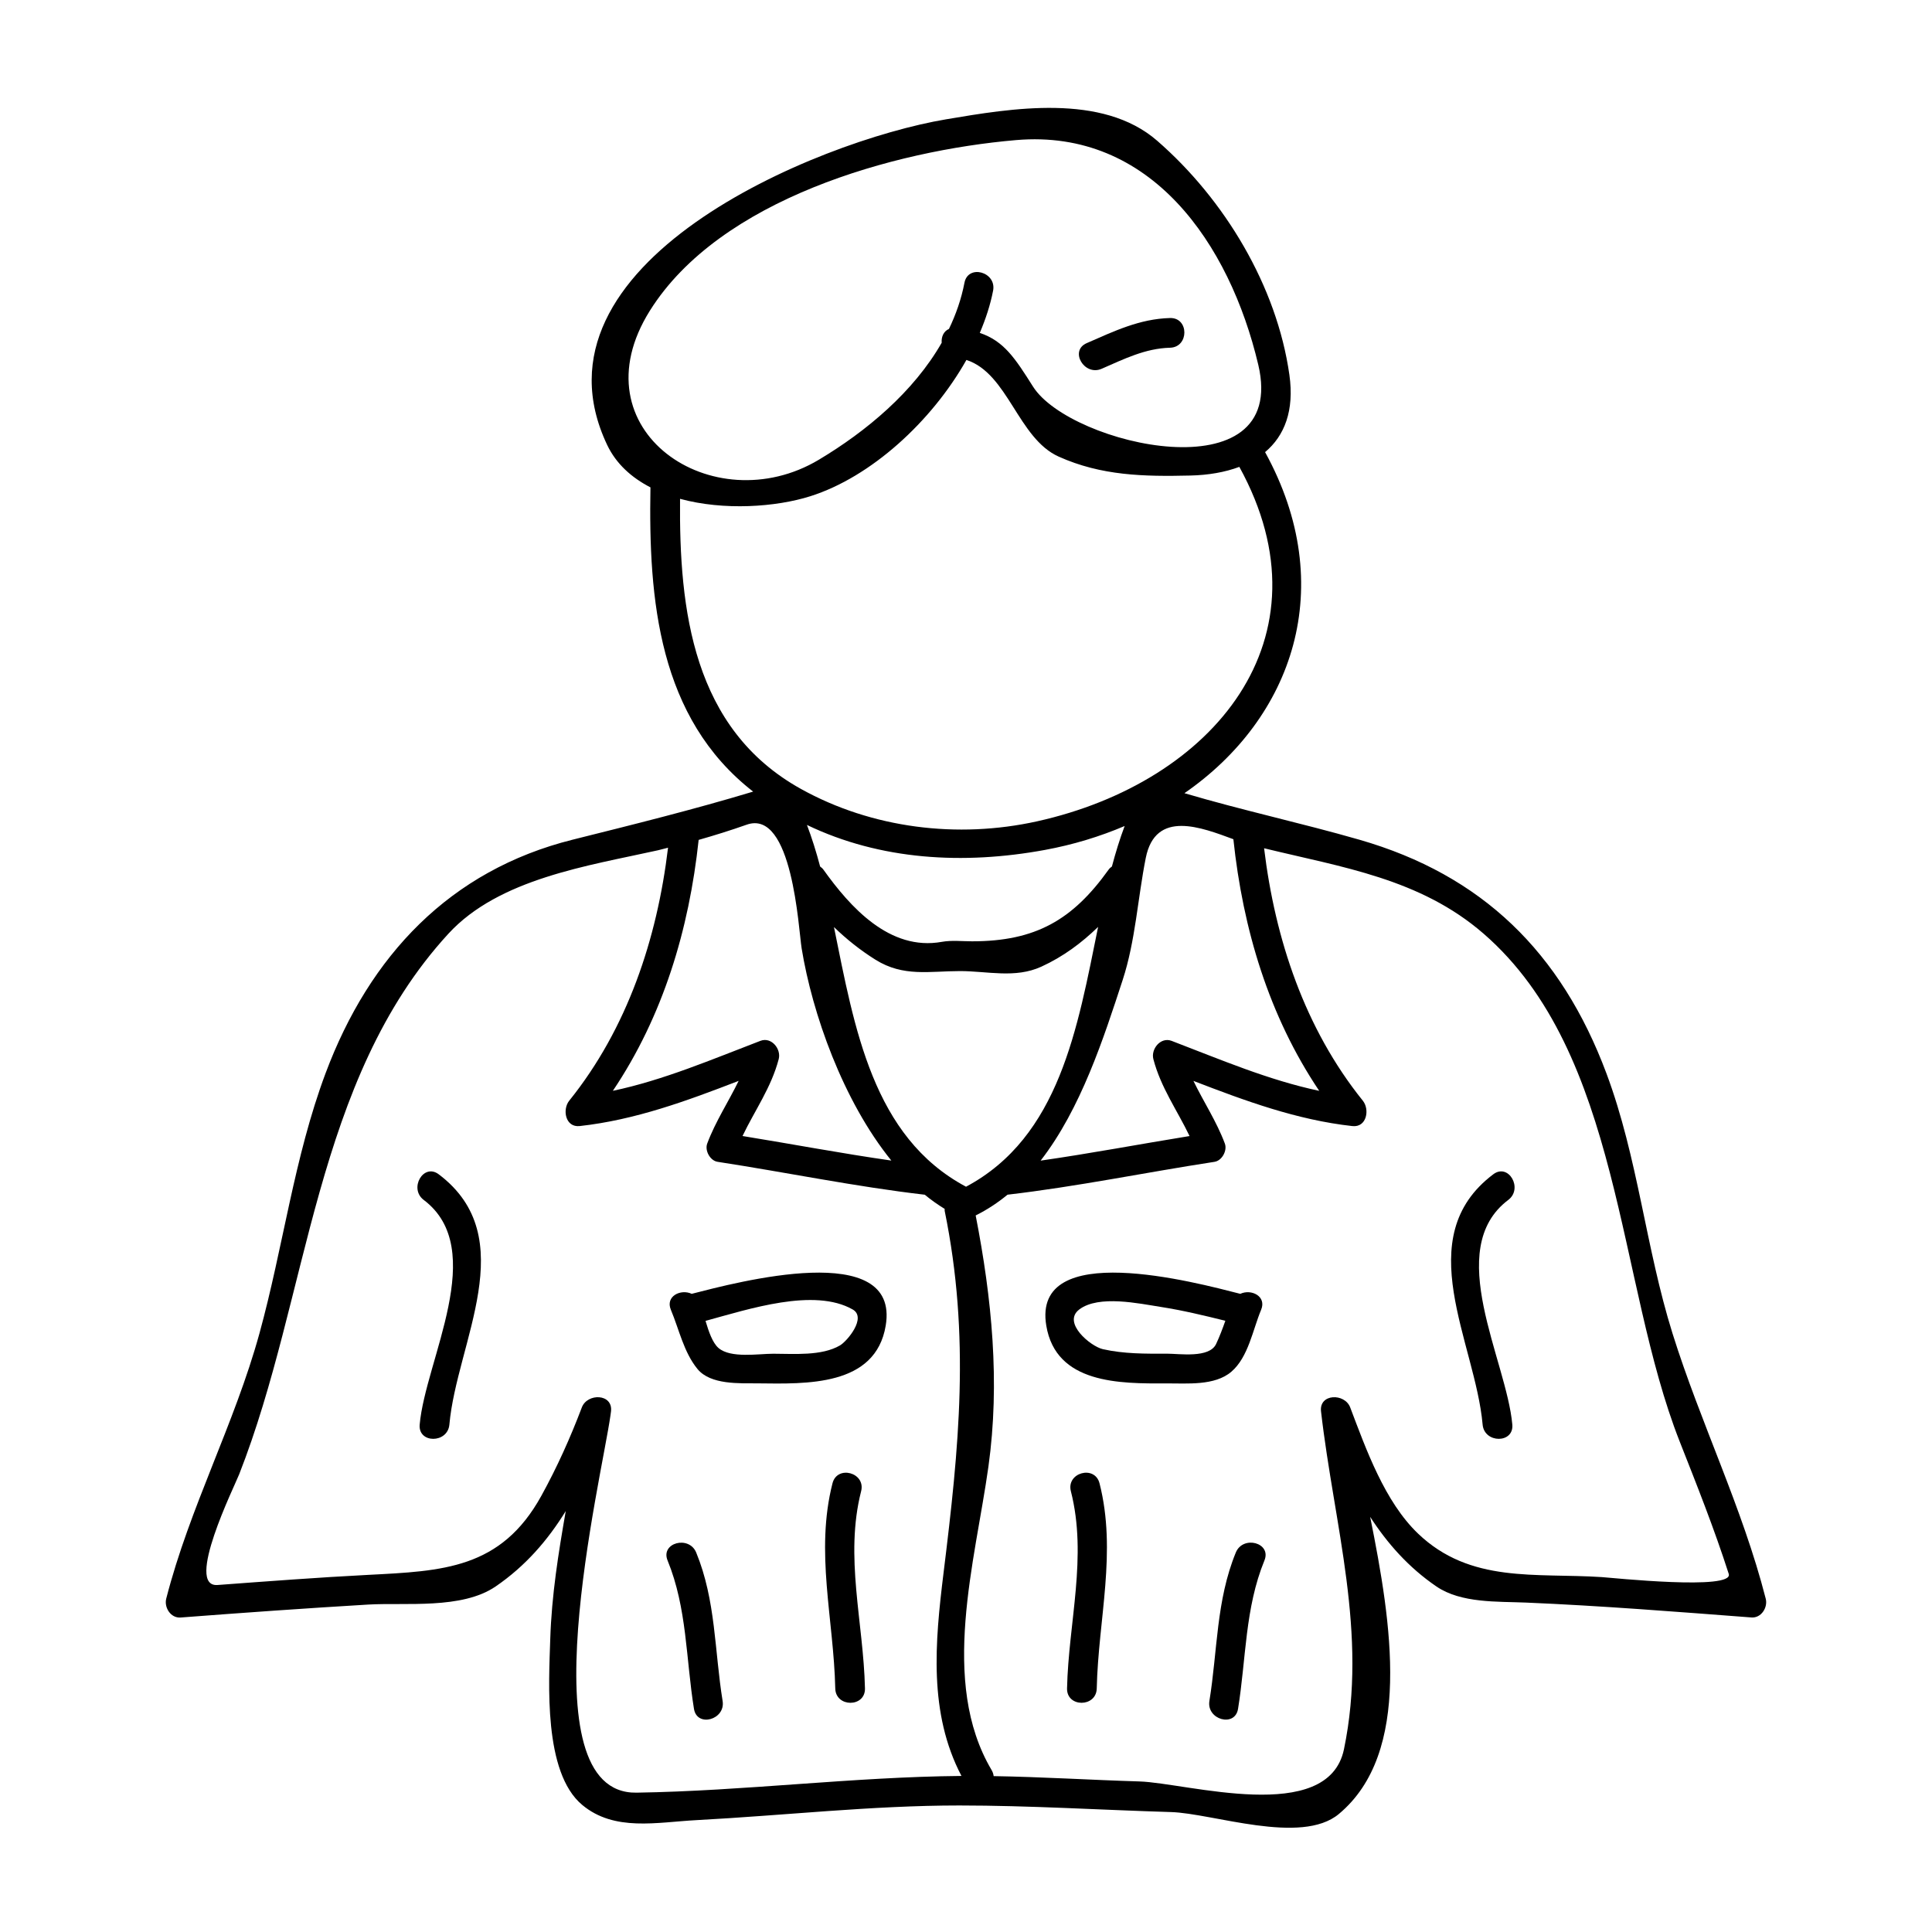<?xml version="1.0" encoding="UTF-8"?>
<!-- Uploaded to: SVG Repo, www.svgrepo.com, Generator: SVG Repo Mixer Tools -->
<svg fill="#000000" width="800px" height="800px" version="1.1" viewBox="144 144 512 512" xmlns="http://www.w3.org/2000/svg">
 <g>
  <path d="m435.95 241.73c5.902-2.57 11.547-5.41 18.117-5.578 5.062-0.133 5.082-8.004 0-7.871-8.047 0.211-14.855 3.5-22.082 6.656-4.652 2.023-0.637 8.801 3.965 6.793z"/>
  <path d="m328.84 506.8c3.481 4.246 11.199 3.754 15.969 3.805 12.816 0.137 31.215 0.875 33.914-15.297 3.848-23.082-39.477-11.488-51.414-8.43-2.883-1.363-7.031 0.629-5.519 4.231 2.188 5.219 3.414 11.25 7.051 15.691zm41.125-15.781c3.805 2.168-1.48 8.422-3.352 9.523-4.859 2.859-12.242 2.211-17.672 2.211-3.961 0-11.293 1.266-14.531-1.523-1.574-1.359-2.594-4.34-3.438-7.184 11.52-3.137 28.777-8.836 38.992-3.027z"/>
  <path d="m372.21 539.18c1.254-4.922-6.336-7.008-7.59-2.09-4.633 18.156 0.324 36.031 0.734 54.363 0.109 5.07 7.981 5.082 7.871 0-0.391-17.516-5.445-34.926-1.016-52.273z"/>
  <path d="m327.91 596.87c0.809 5 8.398 2.871 7.59-2.09-2.168-13.363-1.777-26.609-6.996-39.332-1.895-4.633-9.516-2.609-7.59 2.09 5.18 12.652 4.844 26.035 6.996 39.332z"/>
  <path d="m255.22 521.53c-0.445 5.059 7.43 5.016 7.871 0 1.926-21.785 19.438-49.543-2.824-66.328-4.059-3.059-7.973 3.777-3.973 6.797 17.324 13.066 0.43 42.441-1.074 59.531z"/>
  <path d="m191.85 572.66c16.566-1.266 33.129-2.449 49.719-3.434 9.902-0.582 24.824 1.316 33.762-4.785 7.949-5.434 13.848-12.297 18.598-19.996-1.93 11.125-3.738 22.203-4.109 34-0.355 11.402-1.875 35.258 8.48 43.883 8.543 7.121 19.742 4.586 30.285 4.023 23.117-1.227 46.477-3.883 69.664-3.883 18.559 0 37.445 1.191 56.059 1.746 11.109 0.332 34.512 8.836 44.488 0.523 19.48-16.238 13.992-50.527 8.312-78.75 4.578 7.055 10.156 13.387 17.559 18.445 6.543 4.473 16.242 3.953 23.664 4.266 19.957 0.844 39.895 2.43 59.812 3.945 2.617 0.199 4.394-2.656 3.793-4.981-6.191-24.172-17.27-46.539-24.707-70.301-7.117-22.754-9.137-46.492-17.508-68.902-11.992-32.09-32.957-52.574-65.473-61.926-15.402-4.43-30.984-7.777-46.359-12.328 28.75-19.875 40.965-54.754 21.371-90.387 5.16-4.324 7.777-11.016 6.445-20.453-3.328-23.562-17.199-46.543-35.039-62.062-14.586-12.691-38.645-8.598-55.93-5.684-34.543 5.816-112.63 38.258-89.832 86.293 2.398 5.047 6.504 8.684 11.473 11.25-0.535 29.727 2.109 61.094 27.211 80.625-15.887 4.793-31.734 8.711-47.848 12.742-32.496 8.133-53.809 30.723-65.473 61.926-8.344 22.324-11.199 45.973-17.508 68.902-6.606 24.016-18.504 46.105-24.707 70.301-0.594 2.344 1.184 5.199 3.797 5zm345.34-181.21c36.594 31.812 35.277 92.254 51.934 134.54 4.594 11.656 9.184 23.18 13.012 35.113 1.418 4.43-30.957 1.023-33.641 0.844-17.559-1.148-34.824 1.738-48.691-11.523-8.859-8.477-13.777-22.348-17.988-33.445-1.453-3.832-8.27-3.684-7.731 1.043 3.465 30.238 12.469 58.75 6.082 89.543-4.207 20.262-41.66 8.91-54.219 8.535-12.762-0.383-25.82-1.203-38.621-1.41-0.051-0.523-0.227-1.074-0.555-1.633-13.828-23.375-4.328-55.262-0.828-80.398 3.113-22.367 0.906-44.582-3.379-66.555 3.055-1.512 5.852-3.375 8.445-5.5 18.406-2.137 36.531-5.898 54.84-8.707 1.996-0.305 3.441-2.996 2.75-4.84-2.199-5.879-5.633-11.047-8.328-16.609 13.691 5.281 27.398 10.344 42.117 11.973 3.82 0.426 4.648-4.398 2.781-6.719-15.383-19.113-23.254-42.781-26.172-66.906 20.688 5.051 41.375 8.035 58.191 22.656zm-161.18 6.883c7.398 4.633 14.344 3.012 22.41 3.012 7.242 0 14.605 2.004 21.527-1.16 5.816-2.656 10.691-6.305 15.066-10.547-5.457 26.766-10.223 55.645-35.004 68.855-24.77-13.211-29.547-42.062-35-68.816 3.312 3.207 6.93 6.106 11 8.656zm-13.812-23.891c-0.246-0.348-0.555-0.562-0.855-0.805-1.012-3.832-2.164-7.519-3.488-11.016 19.453 9.348 41.516 10.586 63.066 6.617 7.5-1.379 14.562-3.543 21.125-6.336-1.281 3.406-2.387 7-3.375 10.727-0.301 0.234-0.609 0.453-0.855 0.805-9.562 13.379-19.391 19.023-36.215 19.023-2.594 0-5.426-0.324-7.996 0.141-13.887 2.508-24.348-9.285-31.406-19.156zm108.66-8.043c2.519 23.82 9.422 46.871 22.75 66.688-13.461-2.844-26.289-8.344-39.113-13.246-2.914-1.113-5.543 2.168-4.84 4.84 1.977 7.551 6.312 13.539 9.59 20.383-13.168 2.137-26.266 4.617-39.469 6.512 10.684-13.754 16.727-32.539 21.742-47.871 3.391-10.371 3.992-21.668 6.121-32.34 2.566-12.934 14.836-8.047 23.219-4.965zm-154.61-140.1c18.582-29.582 64.594-42.395 97.043-45.176 35.691-3.066 56.59 27.473 64.164 59.539 8.176 34.609-49.789 21.445-59.695 5.785-4.711-7.441-7.641-12.039-14.105-14.227 1.59-3.738 2.816-7.5 3.527-11.195 0.957-4.961-6.633-7.074-7.59-2.09-0.824 4.289-2.25 8.367-4.109 12.238-1.422 0.605-2.051 2.113-1.926 3.664-7.457 13.031-19.98 23.48-32.539 30.988-27.984 16.742-64.691-7.809-44.77-39.527zm7.973 49.895c11.629 3.164 25.395 2.199 34.52-0.688 16.09-5.09 32.16-19.797 41.371-36.117 11.043 3.574 13.66 20.773 24.449 25.617 11.324 5.082 22.555 5.305 34.875 5.016 4.812-0.109 9.203-0.875 13.004-2.297 25 45.469-6.969 83.59-53.602 93.934-21.035 4.664-43.754 1.875-62.582-8.586-28.668-15.914-32.309-47.406-32.035-76.879zm17.648 86.359c12.156-4.305 13.746 27.672 14.574 32.77 2.812 17.238 10.914 40.348 23.773 56.238-13.195-1.891-26.281-4.371-39.438-6.508 3.273-6.848 7.609-12.832 9.59-20.383 0.703-2.676-1.93-5.957-4.84-4.84-12.824 4.902-25.648 10.406-39.113 13.246 13.297-19.766 20.195-42.746 22.734-66.496 4.266-1.215 8.496-2.535 12.719-4.027zm-134.51 172.22c18.645-47.457 19.773-104.46 55.473-143.33 13.426-14.617 37.113-18.012 55.535-22.109 0.902-0.203 1.773-0.473 2.672-0.684-2.902 24.172-10.781 47.898-26.188 67.047-1.867 2.32-1.039 7.141 2.781 6.719 14.719-1.625 28.422-6.688 42.117-11.973-2.699 5.559-6.129 10.73-8.328 16.609-0.691 1.848 0.754 4.535 2.75 4.84 18.324 2.812 36.473 6.582 54.898 8.719 1.699 1.395 3.465 2.648 5.281 3.758 0.016 0.18-0.035 0.324 0 0.508 6.824 33.363 3.809 62.699-0.305 96.012-2.266 18.391-3.984 37.066 4.754 53.754-28.734 0.246-57.434 3.984-86.121 4.43-29.672 0.457-9.32-82.828-6.891-100.01 0.051-0.363 0.109-0.746 0.141-1.043 0.539-4.727-6.277-4.879-7.731-1.043-3.07 8.082-6.559 15.855-10.73 23.422-10.691 19.402-26.168 19.941-45.883 20.957-13.324 0.684-26.629 1.699-39.926 2.684-8.738 0.645 4.449-26.098 5.699-29.27z"/>
  <path d="m478.21 491.11c1.512-3.606-2.641-5.594-5.519-4.231-11.938-3.059-55.262-14.652-51.414 8.43 2.57 15.43 19.445 15.383 31.914 15.305 5.332-0.031 12.738 0.691 17.145-3.102 4.512-3.891 5.676-11.156 7.875-16.402zm-11.934 9.07c-1.816 3.824-9.73 2.547-13.09 2.555-5.688 0.027-11.32 0.062-16.902-1.188-3.242-0.723-10.895-7.031-6.25-10.539 5.164-3.891 15.844-1.555 21.586-0.66 5.766 0.898 11.449 2.262 17.113 3.672-0.746 2.09-1.516 4.168-2.457 6.16z"/>
  <path d="m427.79 539.18c4.43 17.352-0.625 34.758-1.012 52.27-0.109 5.082 7.762 5.07 7.871 0 0.41-18.332 5.367-36.207 0.734-54.363-1.262-4.918-8.848-2.828-7.594 2.094z"/>
  <path d="m471.5 555.44c-5.211 12.727-4.828 25.973-6.996 39.332-0.805 4.965 6.781 7.094 7.59 2.09 2.156-13.297 1.816-26.68 6.996-39.332 1.926-4.699-5.695-6.727-7.59-2.09z"/>
  <path d="m544.78 521.53c-1.512-17.086-18.406-46.465-1.074-59.535 4-3.019 0.082-9.855-3.973-6.797-22.262 16.781-4.75 44.539-2.824 66.328 0.438 5.019 8.316 5.062 7.871 0.004z"/>
 </g>
</svg>